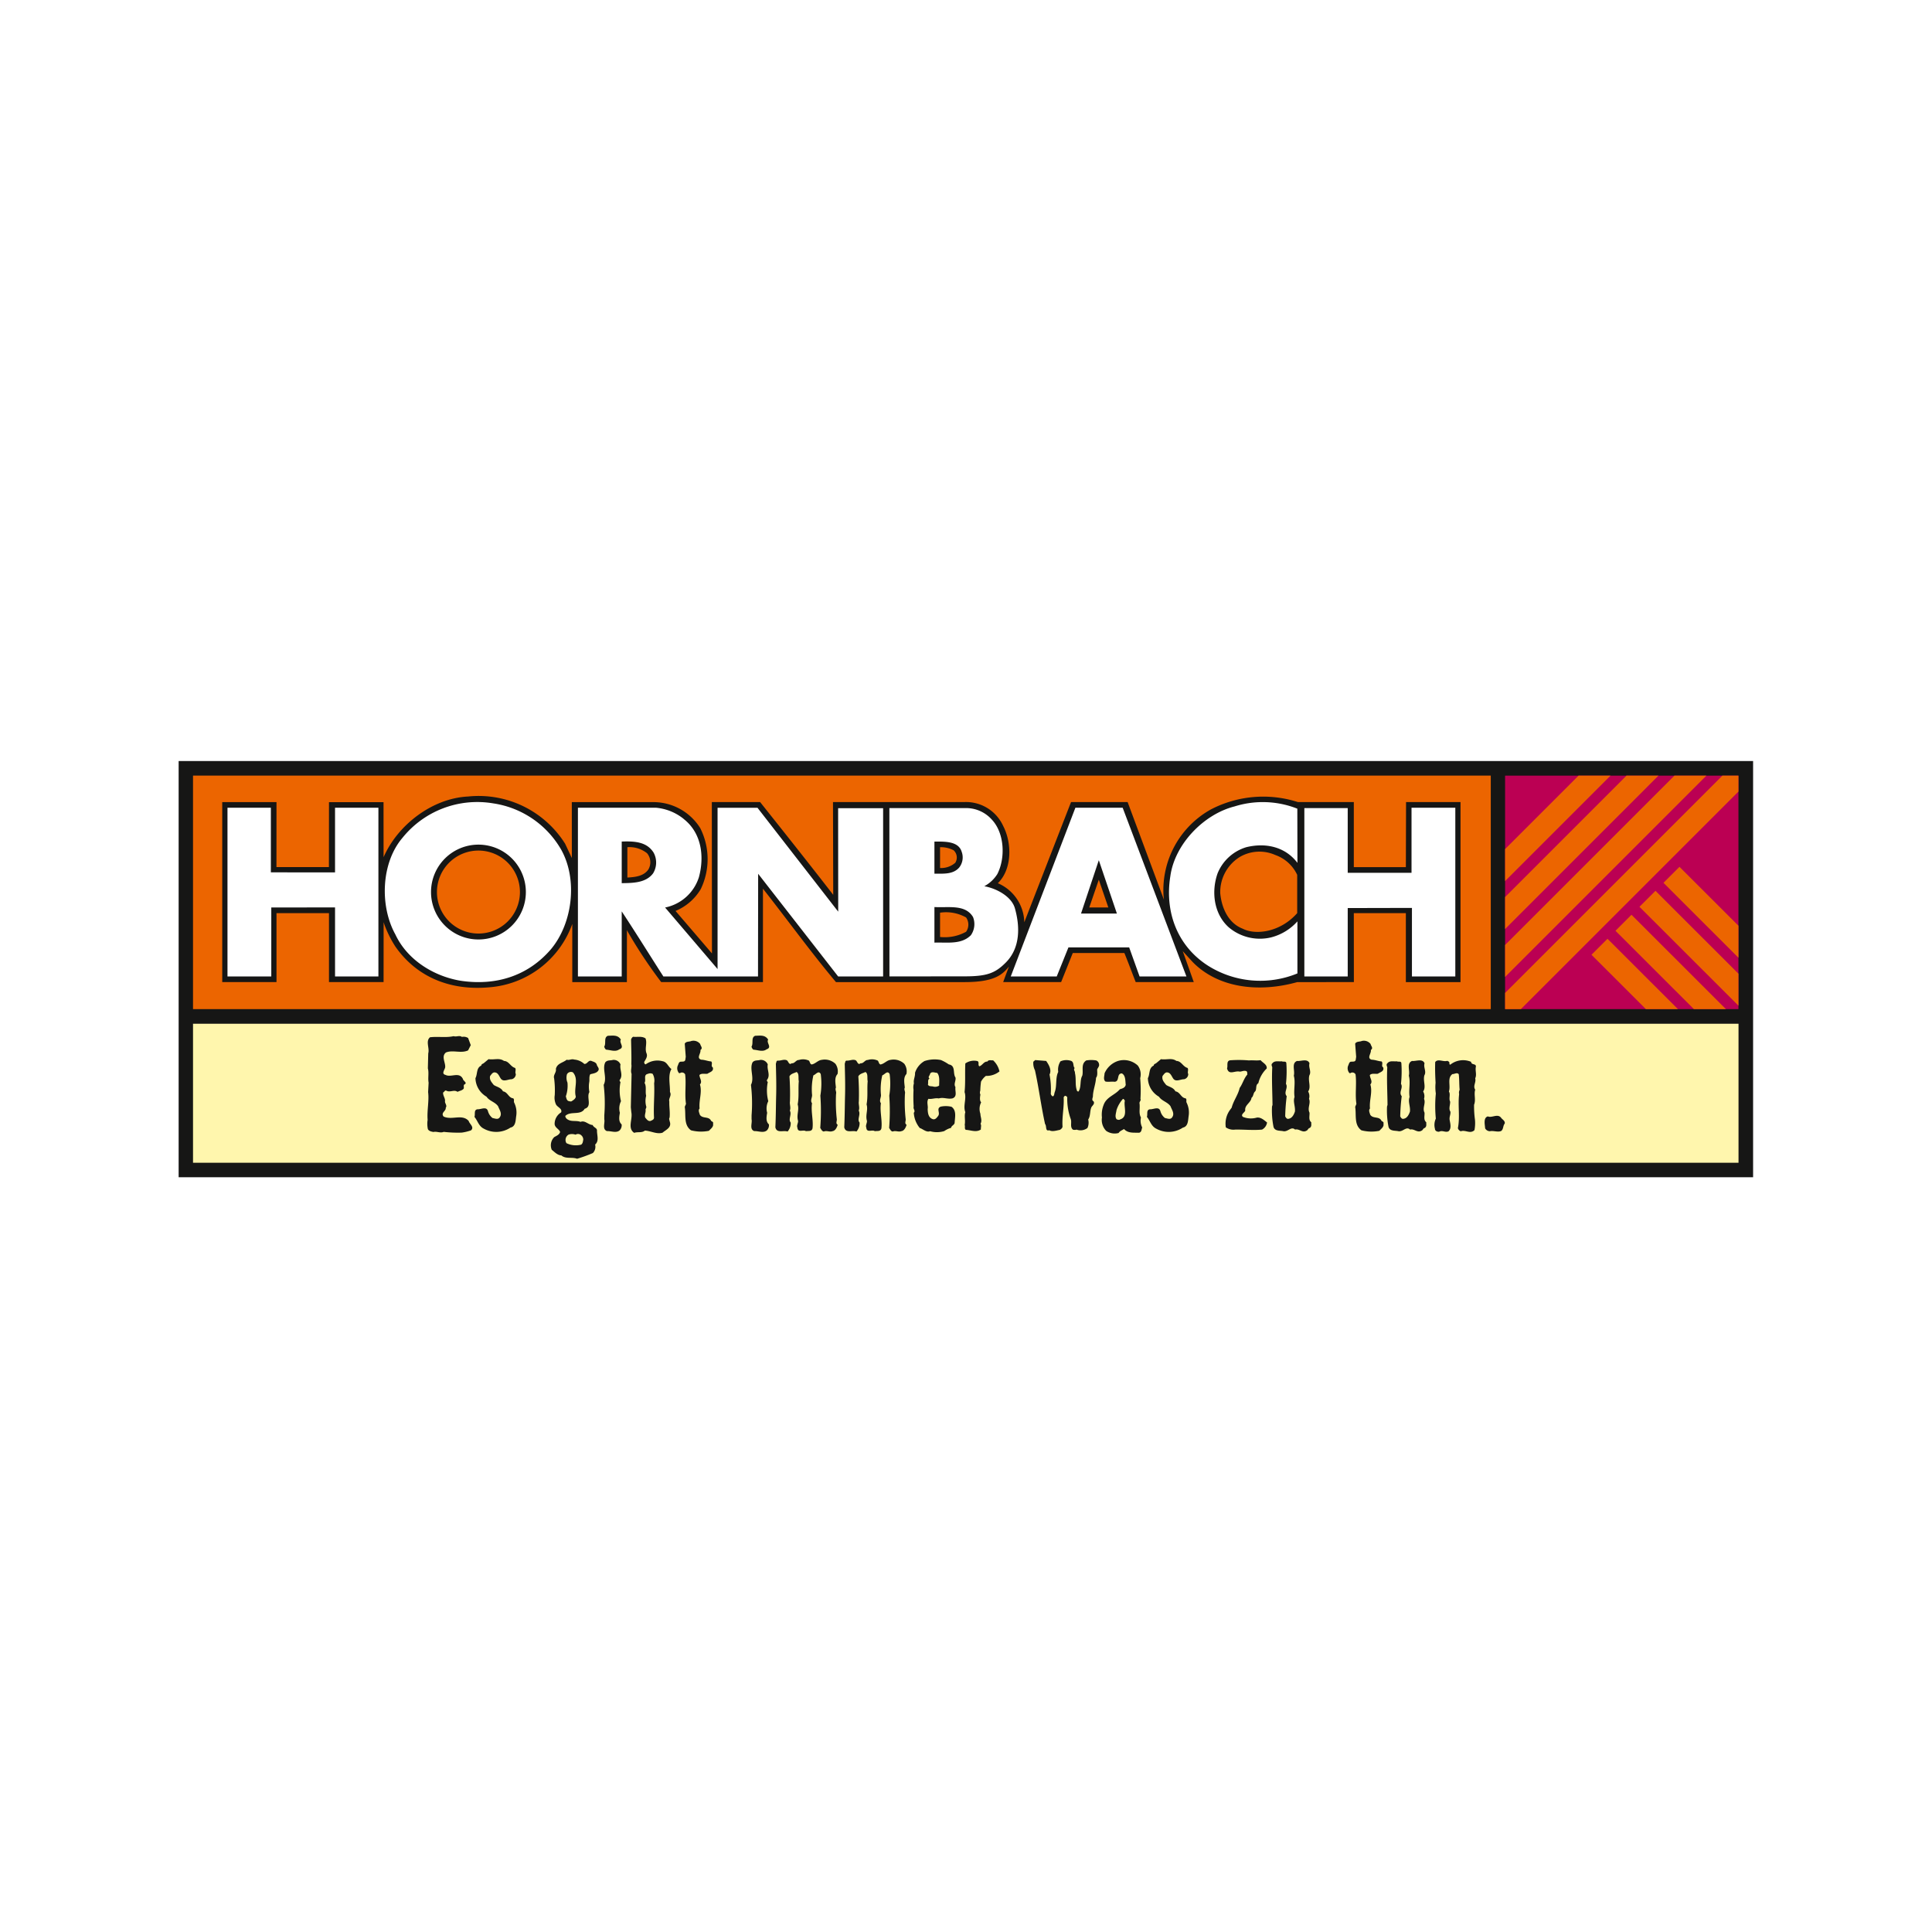 <?xml version="1.0" encoding="UTF-8"?>
<svg xmlns="http://www.w3.org/2000/svg" xmlns:xlink="http://www.w3.org/1999/xlink" width="292" height="292" viewBox="0 0 292 292">
  <rect x="0" y="0" width="292" height="292" fill="#333333" stroke="none"/>
  <defs>
    <clipPath id="clip-path">
      <rect id="Rechteck_899" data-name="Rechteck 899" width="237.961" height="62.905" fill="none"></rect>
    </clipPath>
    <clipPath id="clip-Logo-Hornbach">
      <rect width="292" height="292"></rect>
    </clipPath>
  </defs>
  <g id="Logo-Hornbach" clip-path="url(#clip-Logo-Hornbach)">
    <rect width="292" height="292" fill="#fff"></rect>
    <g id="Gruppe_130" data-name="Gruppe 130" transform="translate(27 115.022)">
      <rect id="Rechteck_895" data-name="Rechteck 895" width="237.961" height="62.905" fill="#161615"></rect>
      <rect id="Rechteck_896" data-name="Rechteck 896" width="196.14" height="35.293" transform="translate(2.173 2.201)" fill="#ec6500"></rect>
      <rect id="Rechteck_897" data-name="Rechteck 897" width="233.584" height="21.01" transform="translate(2.173 39.705)" fill="#fff6ad"></rect>
      <g id="Gruppe_129" data-name="Gruppe 129">
        <g id="Gruppe_128" data-name="Gruppe 128" clip-path="url(#clip-path)">
          <path id="Pfad_11050" data-name="Pfad 11050" d="M369.251,415.352c.546-.49-.226-.961-.358-1.431-1-1.092-2.543-.057-3.785-.659-.471-.584.4-.829.32-1.318.245-.32-.075-.6-.113-.923.094-.527-.32-.866-.282-1.394.188-.056.245-.358.471-.283.584.339,1.168-.207,1.714.188.3-.17.64-.17.9-.452.132-.151-.038-.452.094-.64.6-.264-.151-.546-.188-.867-.565-1.13-1.789-.169-2.618-.6-.7-.17-.094-.791-.056-1.168.056-.716-.622-1.638.113-2.222,1.055-.433,2.279.188,3.352-.32l.4-.791-.4-1.074a1.246,1.246,0,0,0-.942-.169c-.377-.282-.81.038-1.243-.113-1.186.264-2.373.019-3.578.169-.7.6-.038,1.62-.264,2.43l-.057,2.279c.188.659-.019,1.488.113,2.147l-.075,1.431c.17,1.337-.188,2.787-.075,4.2a3.843,3.843,0,0,0,.038,1.394c.151.3.527.377.848.433.471-.132,1.036.207,1.544-.019a18.724,18.724,0,0,0,2.731.113,7.178,7.178,0,0,0,1.394-.339" transform="translate(-325.064 -359.534)" fill="#161615"></path>
          <path id="Pfad_11051" data-name="Pfad 11051" d="M437.7,443.305a3.371,3.371,0,0,0-.32-2.072c-.075-.226.075-.452-.132-.622-.716-.075-.81-.942-1.545-1.055-.3-.584-.923-.659-1.394-.961-.32-.414-.7-.791-.546-1.375.17-.188.358-.546.678-.527.527.019.678.584.923.923.4.584,1.13.094,1.639.113a.8.8,0,0,0,.64-.791c-.17-.283.094-.659-.113-.923-.678-.17-.923-1.036-1.676-1.055-.716-.508-1.45-.132-2.335-.264l-.678.565c-.151.151-.4.132-.414.4-.791.358-.546,1.281-.885,1.9a3.328,3.328,0,0,0,1.676,2.806c.433.659,1.3.791,1.751,1.45.17.49.659,1.093.245,1.657-.245.414-.753.169-1.093.113a1.943,1.943,0,0,1-.678-1c-.207-.829-1.036-.283-1.6-.32-.584.094-.3.753-.452,1.149.49.584.64,1.394,1.394,1.77a3.867,3.867,0,0,0,4.049-.151c.81-.169.772-1.111.866-1.733" transform="translate(-386.683 -389.634)" fill="#161615"></path>
          <path id="Pfad_11052" data-name="Pfad 11052" d="M550.222,436.538c.075-.339-.226-.508-.283-.81-.113-.32-.452-.414-.716-.509-.565-.282-.659.452-1.168.414a2.5,2.5,0,0,0-1.526-.659c-.4-.151-.753.151-1.13.019-.584.49-1.432.527-1.639,1.394.113.527-.433.9-.264,1.431a14.282,14.282,0,0,1,.094,2.524,2.429,2.429,0,0,0,.188,1.413c.226.433,1,.64.772,1.205a2.042,2.042,0,0,0-.979,1.771c.057.565.678.735.829,1.187-.113.414-.546.584-.885.772a1.743,1.743,0,0,0-.376,1.921c.433.339.866.829,1.45.847.659.584,1.62.207,2.373.508a21.276,21.276,0,0,0,2.392-.866,1.367,1.367,0,0,0,.339-1.281c.64-.546.264-1.413.283-2.109.019-.414-.508-.452-.659-.848-.659-.019-1.149-.753-1.827-.471-.584-.226-1.224-.038-1.752-.264-.245-.094-.565-.32-.546-.64.81-.791,2.3-.019,2.919-1.074,1.187-.339.226-1.752.716-2.524a4.254,4.254,0,0,1-.019-1.544c.057-.32-.057-.791.151-1.149.452-.132,1.055-.17,1.262-.659m-3.447,4.03c-.038.32-.339.509-.565.659-.151.151-.4.038-.584,0-.245-.132-.283-.452-.358-.7a4.872,4.872,0,0,0,.245-2.072,1.919,1.919,0,0,1-.075-1.262.691.691,0,0,1,.9-.283c.923,1.036.094,2.411.433,3.654m1.13,6.517c-.057.264-.057.565-.32.753a3.237,3.237,0,0,1-2.222-.226.931.931,0,0,1,.339-1.3,1.611,1.611,0,0,1,1.036.019.71.71,0,0,1,.847.075.866.866,0,0,1,.32.678" transform="translate(-486.746 -389.854)" fill="#161615"></path>
          <path id="Pfad_11053" data-name="Pfad 11053" d="M622.437,401.01c-.471-.753-1.187-.6-1.959-.584-.678.264-.226,1.13-.565,1.657.075.169.169.452.377.452.64.057,1.337.358,1.9-.056.9-.3-.075-1,.245-1.469m.113,12.807c-.509-.452-.358-1.168-.264-1.752a2.457,2.457,0,0,1,.17-1.752,6.565,6.565,0,0,1-.075-2.9c-.113-.094-.169-.226-.113-.32.565-.734-.057-1.544.113-2.335a1.111,1.111,0,0,0-1.168-.678c-.358.113-.81-.019-1.13.358-.508,1.017.32,2.336-.245,3.409a23.376,23.376,0,0,1,.094,4.6v.6c.132.584-.358,1.488.4,1.789.622-.038,1.394.339,1.921-.113a1.112,1.112,0,0,0,.3-.9" transform="translate(-555.597 -358.903)" fill="#161615"></path>
          <path id="Pfad_11054" data-name="Pfad 11054" d="M665.247,406.972c-.509-.358-.659-1.074-1.356-1.187a3,3,0,0,0-2.524.471c-.188.019-.226-.207-.245-.339.226-.414.565-.829.358-1.318-.3-.753.132-1.488-.151-2.26-.584-.377-1.187-.17-1.883-.245a.708.708,0,0,0-.3.433c.019,1.281.075,2.392.038,3.71.094.471-.151.979.038,1.469l-.113,5.047.075.753c.226,1.074-.621,2.411.433,3.108.546-.188,1.149.038,1.62-.339.942.057,1.789.584,2.656.32.527-.452,1.431-.772,1.092-1.7-.038-.245-.151-.377-.019-.584.094-.791-.075-1.676-.038-2.411-.151-.527.4-.9.094-1.469.038-1.111-.339-2.5.226-3.466m-2.618,2.147c.094,1.714-.113,3.466-.019,5.18.019.32-.283.414-.527.527-.4.075-.584-.283-.791-.49-.17-.414.132-.829.038-1.243l.132-.358a3.131,3.131,0,0,1-.038-1.714c-.17-.659.094-1.375-.245-1.959.283-.452-.226-1.205.509-1.356a.863.863,0,0,1,.716,0,2.048,2.048,0,0,1,.226,1.413" transform="translate(-590.765 -360.42)" fill="#161615"></path>
          <path id="Pfad_11055" data-name="Pfad 11055" d="M732.578,420.446c.094-.188-.113-.32-.283-.4-.339-.772-1.281-.283-1.714-.942-.094-.32-.282-.678-.037-.942-.132-1.243.414-2.448.056-3.635.414-.471-.076-.923-.076-1.431.32-.3.81-.132,1.206-.188.339-.245,1-.358.81-.961-.358-.207.037-.64-.245-.9-.527-.038-.942-.245-1.507-.264-.772-.245-.019-.942-.113-1.469.414-.283.019-.584-.038-.9a1.286,1.286,0,0,0-1.356-.452c-.264.132-.772.019-.979.4l.151,1.977-.057.4c-.056.433-.433.3-.791.358-.245.113-.245.377-.377.621a1.1,1.1,0,0,0,.226,1.111c.094-.038.169.019.188-.056a.545.545,0,0,1,.716.226c.188,1.413-.094,3.013.132,4.464l-.188.452c.207,1.205-.207,2.712.942,3.541a6.013,6.013,0,0,0,2.712.075c.283-.32.734-.6.621-1.074Z" transform="translate(-651.809 -365.645)" fill="#161615"></path>
          <path id="Pfad_11056" data-name="Pfad 11056" d="M837.214,401.01c-.471-.753-1.186-.6-1.959-.584-.678.264-.226,1.13-.565,1.657.075.169.169.452.377.452.64.057,1.337.358,1.9-.056.9-.3-.075-1,.245-1.469m.113,12.807c-.508-.452-.358-1.168-.264-1.752a2.456,2.456,0,0,1,.169-1.752,6.565,6.565,0,0,1-.075-2.9c-.113-.094-.17-.226-.113-.32.565-.734-.056-1.544.113-2.335a1.11,1.11,0,0,0-1.168-.678c-.358.113-.81-.019-1.13.358-.508,1.017.32,2.336-.245,3.409a23.366,23.366,0,0,1,.094,4.6v.6c.132.584-.358,1.488.4,1.789.621-.038,1.394.339,1.921-.113a1.112,1.112,0,0,0,.3-.9" transform="translate(-748.114 -358.903)" fill="#161615"></path>
          <path id="Pfad_11057" data-name="Pfad 11057" d="M879.607,444.874c-.339-.188-.094-.565-.132-.848a23.576,23.576,0,0,1-.113-3.823c.094-.358-.188-.622-.019-.942-.057-.659-.264-1.507.245-2.053a1.97,1.97,0,0,0-.32-1.544,2.343,2.343,0,0,0-2.053-.6c-.6.057-.96.6-1.544.7-.264-.075-.245-.4-.414-.584a2.067,2.067,0,0,0-1.507-.094c-.452-.019-.64.565-1.092.49-.4.339-.471-.245-.716-.433-.452-.226-.885.075-1.394.038-.245.019-.188.283-.283.452.038,1.714.094,3.258.038,5.048-.037,1.525-.038,3.032-.113,4.577.207.96,1.224.414,1.846.64a1.9,1.9,0,0,0,.471-1.356c-.414-.49.207-1.205-.132-1.808.188-.414-.057-.979.019-1.375a37.308,37.308,0,0,0-.075-3.8c.226-.414.7-.471,1.074-.659.433.245.226.923.339,1.394-.113,1.149.056,2.3-.17,3.5.264.847-.207,1.6.056,2.486.038.339-.245.678-.094,1.036.057.829.885.245,1.281.527.433-.056.885.075,1-.433.151-1.224-.264-2.561-.075-3.786-.32-.433.075-.885,0-1.337a9.117,9.117,0,0,1,.207-2.882c.358-.113.791-.81,1.111-.188a11.081,11.081,0,0,1-.057,3.258,32.439,32.439,0,0,1-.019,4.878c.151.207.245.509.546.546.414-.189.885.113,1.3-.057.452-.056.678-.584.791-.96Z" transform="translate(-780.002 -389.903)" fill="#161615"></path>
          <path id="Pfad_11058" data-name="Pfad 11058" d="M980.058,444.874c-.339-.188-.094-.565-.132-.848a23.59,23.59,0,0,1-.113-3.823c.094-.358-.188-.622-.019-.942-.056-.659-.264-1.507.245-2.053a1.969,1.969,0,0,0-.32-1.544,2.343,2.343,0,0,0-2.053-.6c-.6.057-.961.6-1.544.7-.264-.075-.245-.4-.414-.584a2.067,2.067,0,0,0-1.507-.094c-.452-.019-.64.565-1.092.49-.4.339-.471-.245-.716-.433-.452-.226-.885.075-1.394.038-.245.019-.188.283-.283.452.038,1.714.094,3.258.038,5.048-.038,1.525-.038,3.032-.113,4.577.207.96,1.224.414,1.846.64a1.9,1.9,0,0,0,.471-1.356c-.414-.49.207-1.205-.132-1.808.188-.414-.056-.979.019-1.375a37.254,37.254,0,0,0-.075-3.8c.226-.414.7-.471,1.074-.659.433.245.226.923.339,1.394-.113,1.149.056,2.3-.169,3.5.264.847-.207,1.6.056,2.486.038.339-.245.678-.094,1.036.057.829.885.245,1.281.527.433-.056.885.075,1-.433.151-1.224-.264-2.561-.075-3.786-.32-.433.075-.885,0-1.337a9.108,9.108,0,0,1,.207-2.882c.358-.113.791-.81,1.111-.188a11.085,11.085,0,0,1-.056,3.258,32.464,32.464,0,0,1-.019,4.878c.151.207.245.509.546.546.414-.189.885.113,1.3-.057.452-.056.678-.584.791-.96Z" transform="translate(-870.042 -389.903)" fill="#161615"></path>
          <path id="Pfad_11059" data-name="Pfad 11059" d="M1077.5,439.374c-.32-.471.075-.942,0-1.45-.452-.659.075-1.808-1.017-2a6.729,6.729,0,0,0-1.187-.659,4.839,4.839,0,0,0-2.486.151,3.135,3.135,0,0,0-1.431,1.77c.038.584-.282,1.092-.17,1.6a2.052,2.052,0,0,0-.056.961,22.978,22.978,0,0,0,.019,2.543c-.113.4.32.621.019.942a4,4,0,0,0,.9,2.3c.509.17,1,.7,1.563.49A3.789,3.789,0,0,0,1075.8,446a3.282,3.282,0,0,1,1.036-.49c.038-.339.433-.377.527-.734.038-.81.339-1.883-.471-2.448a3.7,3.7,0,0,0-1.639-.019c-.716.3,0,.942-.4,1.431-.169.207-.377.546-.753.471-.7-.207-.791-.9-.81-1.544.094-.508-.207-1.055.113-1.544.527.094,1.017-.17,1.563-.056.735-.226,1.356.169,2.109-.019.735-.32.32-1.055.414-1.676m-2.467-.245a1.12,1.12,0,0,1-.942.132c-.264-.057-.622.019-.753-.283.094-.32-.094-.716.245-.923-.32-.207.057-.452.075-.7.226-.433.735-.151,1.074-.151.433.49.3,1.3.3,1.921" transform="translate(-960.082 -390.073)" fill="#161615"></path>
          <path id="Pfad_11060" data-name="Pfad 11060" d="M1151.234,438.013a3.17,3.17,0,0,0-.961-1.676c-.3.038-.678-.132-.866.189-.546-.019-.735.565-1.205.716-.282-.169.038-.64-.3-.791a2.3,2.3,0,0,0-1.827.358c-.075,1.45.038,2.844-.113,4.332.339,1-.264,2.053.113,3.032-.188.6.038,1.243-.094,1.921.094.245-.075.584.17.753.772.038,1.563.433,2.279-.056-.038-.283.113-.6-.057-.866.283-.49-.019-1.036-.019-1.507a2.211,2.211,0,0,1,.113-1.733c-.264-.283-.17-.81-.113-1.168a.705.705,0,0,1-.019-.584,11.919,11.919,0,0,1,.113-1.375,2.729,2.729,0,0,1,.734-.866,3.1,3.1,0,0,0,2.053-.678Z" transform="translate(-1027.177 -391.104)" fill="#161615"></path>
          <path id="Pfad_11061" data-name="Pfad 11061" d="M1256.23,436.68a.72.72,0,0,0-.433-.659,4.493,4.493,0,0,0-1.507,0c-.848.546-.4,1.526-.6,2.3-.4.7-.113,1.7-.565,2.392a.229.229,0,0,1-.226-.094c-.339-.866-.094-1.752-.32-2.712.038-.264-.282-.49-.038-.735-.3-.3-.056-.829-.508-1.074a2.236,2.236,0,0,0-1.639.057,2.33,2.33,0,0,0-.339,1.6c-.452.9-.17,2.128-.527,3.051-.094.245-.057.584-.3.64-.151-.038-.245-.226-.3-.358a11.581,11.581,0,0,0-.188-2.938c.358-.7-.113-1.488-.508-2.053l-1.658-.132-.282.245a2.4,2.4,0,0,0,.245,1.3c.6,2.712.923,5.387,1.526,8.118.283.3-.019,1.149.64.942.452.264,1.073.038,1.6-.056.188-.113.414-.3.4-.527-.094-1.507.264-2.919.17-4.407l.169-.207a.369.369,0,0,1,.377.226,8.874,8.874,0,0,0,.527,3.277c.189.527-.151,1.187.32,1.6a.963.963,0,0,0,.565,0,1.72,1.72,0,0,0,1.639-.245,1.892,1.892,0,0,0,.113-1.281c.377-.546.226-1.281.49-1.865.151-.264.546-.509.32-.885-.377-.207-.057-.584-.094-.866.056-.923.414-1.733.471-2.693.264-.32.17-.829.17-1.262.094-.226.3-.433.3-.7" transform="translate(-1117.115 -390.769)" fill="#161615"></path>
          <path id="Pfad_11062" data-name="Pfad 11062" d="M1352,446.145a2.3,2.3,0,0,1-.188-1.507c-.377-.678-.094-1.413-.226-2.2.019-.226.264-.377.151-.621a21.728,21.728,0,0,0-.038-3.127,2.234,2.234,0,0,0-.358-1.9,3.071,3.071,0,0,0-2.995-.7,3.371,3.371,0,0,0-2.034,1.865c0,.339-.245.923.132,1.243.414.094.923-.019,1.375.038.829-.038.264-1.262,1.111-1.262.584.3.509,1.168.584,1.714-.094.452-.509.565-.885.678-.791.923-2.034,1.149-2.467,2.392a3.924,3.924,0,0,0-.245,1.883,2.377,2.377,0,0,0,.64,2.015,2.263,2.263,0,0,0,1.884.32c.188-.32.546-.414.81-.6.622.678,1.469.527,2.279.565.4-.094.358-.509.471-.791m-2.618-4.068c-.226.9.546,2.448-.716,2.844-.132.113-.358.056-.528-.019-.32-.4-.075-.942-.019-1.394a4.682,4.682,0,0,1,.961-1.676h.113Z" transform="translate(-1206.371 -390.76)" fill="#161615"></path>
          <path id="Pfad_11063" data-name="Pfad 11063" d="M1418.277,443.305a3.369,3.369,0,0,0-.32-2.072c-.075-.226.076-.452-.132-.622-.716-.075-.81-.942-1.544-1.055-.3-.584-.923-.659-1.394-.961-.32-.414-.7-.791-.546-1.375.17-.188.358-.546.678-.527.527.019.678.584.923.923.4.584,1.13.094,1.639.113a.8.8,0,0,0,.64-.791c-.169-.283.094-.659-.113-.923-.678-.17-.923-1.036-1.676-1.055-.716-.508-1.45-.132-2.336-.264l-.678.565c-.151.151-.4.132-.414.4-.791.358-.546,1.281-.885,1.9a3.328,3.328,0,0,0,1.676,2.806c.433.659,1.3.791,1.751,1.45.17.49.659,1.093.245,1.657-.245.414-.753.169-1.092.113a1.944,1.944,0,0,1-.678-1c-.207-.829-1.036-.283-1.6-.32-.584.094-.3.753-.452,1.149.49.584.64,1.394,1.394,1.77a3.867,3.867,0,0,0,4.05-.151c.81-.169.772-1.111.866-1.733" transform="translate(-1265.63 -389.634)" fill="#161615"></path>
          <path id="Pfad_11064" data-name="Pfad 11064" d="M1532.83,445.4c-.433-.339-.942-.829-1.563-.734a3.2,3.2,0,0,1-2.091-.113c-.4-.358.264-.641.358-.961-.132-.829.866-1.168.942-1.921.339-.245.226-.7.565-.979.264-.377,0-.942.471-1.224a4.489,4.489,0,0,1,1.262-2.222c.094-.6-.6-.866-.923-1.262-.64.094-1.205-.019-1.752.038a17.961,17.961,0,0,0-2.844-.019c-.621.094-.32.829-.471,1.224.283,1.092,1.168.3,1.921.49.339-.019.584-.188.942-.094.245.075.169.339.207.527-.546.621-.7,1.394-1.168,2.034-.226,1.036-.942,1.94-1.205,2.976l-.207.283a3.533,3.533,0,0,0-.678,2.693,2.019,2.019,0,0,0,1.431.339c1.375-.019,2.75.132,4.049,0a1.45,1.45,0,0,0,.754-1.074Z" transform="translate(-1368.328 -390.773)" fill="#161615"></path>
          <path id="Pfad_11065" data-name="Pfad 11065" d="M1599.844,445.884c-.452-.358-.226-.979-.264-1.45-.358-.716.226-1.413-.075-2.091a1.422,1.422,0,0,0-.132-1.111c.49-.7-.057-1.6.188-2.448.339-.584-.169-1.186.019-1.808-.3-.772-1.3-.283-1.883-.358-.885.358-.283,1.45-.49,2.222.283,1.055-.056,2.166.113,3.221-.264.716.132,1.394.056,2.2-.132.414-.414,1.017-.942,1.092-.264.094-.433-.17-.527-.358a27.98,27.98,0,0,1,.226-3.051c-.509-.6.264-1.224-.113-1.865a17.643,17.643,0,0,0,.057-3.145c-.057-.339-.471-.132-.678-.264-.509.057-1.093-.151-1.45.32-.188.151-.056.414,0,.584-.094,1.883.019,3.748.038,5.688l-.075.245a12.693,12.693,0,0,0,.226,3.07c.188.678.979.546,1.488.659.7.132,1.187-.791,1.771-.245.64-.17,1.073.546,1.733.169.207-.075.245-.377.49-.414.32-.245.207-.527.226-.866" transform="translate(-1428.662 -391.29)" fill="#161615"></path>
          <path id="Pfad_11066" data-name="Pfad 11066" d="M1710.214,420.446c.094-.188-.113-.32-.283-.4-.339-.772-1.281-.283-1.714-.942-.094-.32-.283-.678-.038-.942-.132-1.243.415-2.448.057-3.635.414-.471-.075-.923-.075-1.431.32-.3.81-.132,1.205-.188.339-.245,1-.358.81-.961-.358-.207.038-.64-.245-.9-.527-.038-.942-.245-1.507-.264-.772-.245-.019-.942-.113-1.469.414-.283.019-.584-.038-.9a1.286,1.286,0,0,0-1.356-.452c-.264.132-.772.019-.979.4l.151,1.977-.056.4c-.057.433-.433.3-.791.358-.245.113-.245.377-.376.621a1.1,1.1,0,0,0,.226,1.111c.094-.038.169.019.188-.056a.545.545,0,0,1,.716.226c.188,1.413-.094,3.013.132,4.464l-.188.452c.207,1.205-.207,2.712.942,3.541a6.014,6.014,0,0,0,2.712.075c.282-.32.734-.6.621-1.074Z" transform="translate(-1528.121 -365.645)" fill="#161615"></path>
          <path id="Pfad_11067" data-name="Pfad 11067" d="M1767.561,445.884c-.452-.358-.226-.979-.264-1.45-.358-.716.226-1.413-.075-2.091a1.423,1.423,0,0,0-.132-1.111c.49-.7-.057-1.6.188-2.448.339-.584-.17-1.186.019-1.808-.3-.772-1.3-.283-1.883-.358-.885.358-.282,1.45-.49,2.222.283,1.055-.057,2.166.113,3.221-.264.716.132,1.394.057,2.2-.132.414-.414,1.017-.942,1.092-.264.094-.433-.17-.527-.358a28.011,28.011,0,0,1,.226-3.051c-.509-.6.264-1.224-.113-1.865a17.632,17.632,0,0,0,.057-3.145c-.057-.339-.471-.132-.678-.264-.509.057-1.093-.151-1.45.32-.188.151-.057.414,0,.584-.094,1.883.019,3.748.038,5.688l-.075.245a12.693,12.693,0,0,0,.226,3.07c.188.678.979.546,1.488.659.7.132,1.186-.791,1.77-.245.641-.17,1.074.546,1.733.169.207-.075.245-.377.49-.414.32-.245.207-.527.226-.866" transform="translate(-1578.996 -391.29)" fill="#161615"></path>
          <path id="Pfad_11068" data-name="Pfad 11068" d="M1837.609,437.122c.113-.6-.678-.245-.716-.791a3.1,3.1,0,0,0-3.145.433c-.151-.019-.132-.169-.132-.3-.019-.17-.188-.207-.32-.283-.584.207-1.413-.377-1.827.188-.037,1.092,0,2.091.057,3.145a6.411,6.411,0,0,0,.038,1.6,19.759,19.759,0,0,0,0,3.8,2.273,2.273,0,0,0-.132,1.545c0,.32.358.471.64.433.509-.264.979.188,1.431-.075.452-.452.245-1.149.151-1.7-.075-.49.17-.81.113-1.262-.3-.414-.019-1-.038-1.507-.245-.471.094-1.111-.188-1.526.3-.885-.3-2.015.527-2.637.32.019.7-.3.961.019.094.753.056,1.582.132,2.354a1.009,1.009,0,0,0-.075.659c-.207,1.7.151,3.466-.188,5.142a.719.719,0,0,0,.433.471c.716-.264,1.413.452,2.072-.17a5.612,5.612,0,0,0,.075-1.6,14.911,14.911,0,0,1-.132-2.241c.3-.753-.057-1.544.17-2.279-.377-.565.17-1.092,0-1.714.264-.546-.019-1.149.094-1.714" transform="translate(-1641.555 -390.871)" fill="#161615"></path>
          <path id="Pfad_11069" data-name="Pfad 11069" d="M1907.52,518.54c.094-.377-.283-.584-.49-.81-.527-.81-1.412,0-2.053-.283-.716.188-.452,1.243-.414,1.808a.826.826,0,0,0,.716.433c.565-.113,1.13.169,1.676-.019.4-.245.282-.81.565-1.13Z" transform="translate(-1707.101 -463.739)" fill="#161615"></path>
          <rect id="Rechteck_898" data-name="Rechteck 898" width="35.269" height="35.286" transform="translate(200.477 2.208)" fill="#bb0053"></rect>
          <path id="Pfad_11070" data-name="Pfad 11070" d="M1934.335,54.147l32.839-32.84h2.43v2.405l-32.88,32.881h-2.389Z" transform="translate(-1733.858 -19.098)" fill="#ec6500"></path>
          <path id="Pfad_11071" data-name="Pfad 11071" d="M1934.335,46.9l25.593-25.593h4.836l-30.429,30.429Z" transform="translate(-1733.858 -19.099)" fill="#ec6500"></path>
          <path id="Pfad_11072" data-name="Pfad 11072" d="M1934.335,39.654l18.347-18.347h4.835L1934.335,44.49Z" transform="translate(-1733.858 -19.099)" fill="#ec6500"></path>
          <path id="Pfad_11073" data-name="Pfad 11073" d="M1934.335,32.407l11.1-11.1h4.835l-15.935,15.936Z" transform="translate(-1733.858 -19.098)" fill="#ec6500"></path>
          <path id="Pfad_11074" data-name="Pfad 11074" d="M2176.6,167.993l-11.335-11.325,2.42-2.419,8.916,8.908Z" transform="translate(-1940.852 -138.262)" fill="#ec6500"></path>
          <path id="Pfad_11075" data-name="Pfad 11075" d="M2145.246,206.595l-14.961-14.946,2.42-2.419,12.541,12.53Z" transform="translate(-1909.499 -169.617)" fill="#ec6500"></path>
          <path id="Pfad_11076" data-name="Pfad 11076" d="M2107.166,238.465l-11.849-11.838,2.419-2.419,14.271,14.257Z" transform="translate(-1878.155 -200.971)" fill="#ec6500"></path>
          <path id="Pfad_11077" data-name="Pfad 11077" d="M2068.557,269.82l-8.22-8.213,2.418-2.419L2073.4,269.82Z" transform="translate(-1846.801 -232.326)" fill="#ec6500"></path>
          <path id="Pfad_11078" data-name="Pfad 11078" d="M115.421,58.262l1.049,2.229-.005-8.452h12.4a8.355,8.355,0,0,1,7.01,3.929,10.414,10.414,0,0,1,.066,9.242,8.025,8.025,0,0,1-3.8,3.277l5.506,6.424-.02-22.877h7.3c3.777,4.744,7.442,9.361,11.047,14.015l-.035-14.015h8.259l11.53,0a6.169,6.169,0,0,1,5.925,3.594c1.366,2.624,1.358,6.571-.8,8.668a6.573,6.573,0,0,1,4,5.9l6.883-17.7.185-.463h8.549l5.492,14.762-.066-.6a13.968,13.968,0,0,1,7.145-13.044A17.141,17.141,0,0,1,226.2,52.031l.59,0,7.866,0v9.837h7.866l.029-9.837h8.23V79.246h-8.259V68.816h-7.866l.01,10.422-8.57.007c-5.822,1.629-11.952.887-15.794-3.037l-1.506-1.65c.433,1.176,1.671,4.68,1.671,4.68h-8.776c-.536-1.359-1.093-2.885-1.712-4.392h-7.8l-1.759,4.392h-8.755c.144-.431.87-2.345.87-2.345-.967,1.162-2.086,2.349-6.712,2.349l-12.157,0H156.39c-3.8-4.523-7.365-9.462-11.036-14.116V79.238H129.973a72.788,72.788,0,0,1-5.047-7.6l-.131-.259-.008,7.863-8.251,0V70.455a14.509,14.509,0,0,1-12.52,9.57c-5.7.524-10.881-1.377-14.224-6.162a17.018,17.018,0,0,1-1.639-3.277l-.131-.406-.007,9.059-8.252,0V68.816H71.831V79.238l-8.2,0v-27.2h8.2l-.007,9.822c2.58,0,5.316,0,7.929,0l.012-9.817h8.243l.007,8.325c2.1-4.851,7.342-8.915,12.782-9.177a15.438,15.438,0,0,1,14.618,7.079Z" transform="translate(-57.042 -45.83)" fill="#161615"></path>
          <path id="Pfad_11079" data-name="Pfad 11079" d="M327.272,67.327c2.556,4.523,1.77,11.144-1.508,15.077-3.474,4.064-8.325,5.572-13.634,4.785-4-.655-8.063-3.081-9.9-7.014-2.36-4.261-2.163-10.75,1.049-14.552a14.509,14.509,0,0,1,13.765-5.244,14.248,14.248,0,0,1,10.226,6.948Z" transform="translate(-269.481 -53.978)" fill="#fff"></path>
          <path id="Pfad_11080" data-name="Pfad 11080" d="M1463.645,60.917l.017,8.194c-1.835-2.425-4.785-3.088-7.735-2.367a6.791,6.791,0,0,0-4.326,3.933c-.983,2.753-.59,6.162,1.7,8.194a7.278,7.278,0,0,0,6.358,1.508,7.991,7.991,0,0,0,4-2.425v7.866a14.785,14.785,0,0,1-13.635-1.246c-4.588-3.015-6.424-8.128-5.572-13.438.656-4.851,5.047-9.374,9.7-10.553a14.242,14.242,0,0,1,9.488.335" transform="translate(-1294.569 -53.721)" fill="#fff"></path>
          <path id="Pfad_11081" data-name="Pfad 11081" d="M77.783,77.857c3.159,0,6.491.006,9.7.006,0-3.211,0-6.5,0-9.773h6.555v25.5H87.484V83.157c-3.153,0-6.289.01-9.636.01V93.589h-6.62V68.09h6.555Z" transform="translate(-63.846 -61.033)" fill="#fff"></path>
          <path id="Pfad_11082" data-name="Pfad 11082" d="M598.254,69.8c2.688,2.1,3.146,5.637,2.294,8.784a6.751,6.751,0,0,1-5.113,4.589l7.931,9.3,0-24.375H609.4L621.6,83.8c0-5.079-.012-10.461-.012-15.64h6.8V93.59h-6.8L609.5,78.073l-.021,15.517H595.173c-2.1-3.277-4.13-6.555-6.293-9.832V93.59H582.26v-25.5c3.8,0,8.586,0,11.776,0a7.74,7.74,0,0,1,4.218,1.7" transform="translate(-521.914 -61.034)" fill="#fff"></path>
          <path id="Pfad_11083" data-name="Pfad 11083" d="M1052,70.4c1.891,2.041,2.046,5.774.8,8.2a5.294,5.294,0,0,1-1.967,1.835c1.835.328,4.121,1.54,4.629,3.353.75,2.675.865,5.939-1.4,8.2-1.59,1.59-2.829,2.068-6.2,2.068-3.96,0-7.583.012-11.368.012l-.011-25.443h11.71A5.2,5.2,0,0,1,1052,70.4Z" transform="translate(-929.066 -61.514)" fill="#fff"></path>
          <path id="Pfad_11084" data-name="Pfad 11084" d="M1240.008,93.59h-7.08l-1.573-4.392h-9.177l-1.77,4.392h-6.949l9.768-25.5h7.145Z" transform="translate(-1087.694 -61.034)" fill="#fff"></path>
          <path id="Pfad_11085" data-name="Pfad 11085" d="M1648.2,77.928c3.156,0,6.426-.005,9.637-.005,0-3.192,0-6.559,0-9.832h6.619v25.5H1657.9V83.232c-3.158,0-6.566.022-9.706.022,0,3.331,0,6.837,0,10.335h-6.555V68.146h6.555v9.782Z" transform="translate(-1471.501 -61.033)" fill="#fff"></path>
          <path id="Pfad_11086" data-name="Pfad 11086" d="M650.935,118.914a3.126,3.126,0,0,1-.052,3.167c-1.114,1.508-3.192,1.456-4.743,1.493l0-6.293c1.836-.065,3.741-.006,4.79,1.632" transform="translate(-579.173 -105.112)" fill="#161615"></path>
          <path id="Pfad_11087" data-name="Pfad 11087" d="M1106.275,118.99a2.464,2.464,0,0,1-.393,2.36c-.918,1.049-2.36.918-3.736.918v-4.851c1.573,0,3.65-.082,4.129,1.573" transform="translate(-987.918 -105.246)" fill="#161615"></path>
          <path id="Pfad_11088" data-name="Pfad 11088" d="M657.345,126.565a2.138,2.138,0,0,1,.163,2.487c-.721.983-1.966,1.114-3.146,1.18v-4.589a4.283,4.283,0,0,1,2.984.921" transform="translate(-586.542 -112.622)" fill="#ec6500"></path>
          <path id="Pfad_11089" data-name="Pfad 11089" d="M1112.423,126.114a1.484,1.484,0,0,1,.243,1.891,3.271,3.271,0,0,1-2.294.787v-3.146A4.124,4.124,0,0,1,1112.423,126.114Z" transform="translate(-995.291 -112.623)" fill="#ec6500"></path>
          <path id="Pfad_11090" data-name="Pfad 11090" d="M1530.573,135.624c0,1.965,0,5.785,0,5.785-2.583,2.929-6.321,3.34-8.222,2.356-2.229-.852-3.212-3.212-3.409-5.375a6.237,6.237,0,0,1,3.015-5.506,5.9,5.9,0,0,1,5.31-.262,5.763,5.763,0,0,1,3.306,3" transform="translate(-1361.517 -118.42)" fill="#ec6500"></path>
          <path id="Pfad_11091" data-name="Pfad 11091" d="M1321.348,152.681h-5.421l2.688-8.063Z" transform="translate(-1179.542 -129.63)" fill="#161615"></path>
          <path id="Pfad_11092" data-name="Pfad 11092" d="M1327.942,177.276l1.442-4.2,1.442,4.2Z" transform="translate(-1190.312 -155.142)" fill="#ec6500"></path>
          <path id="Pfad_11093" data-name="Pfad 11093" d="M1107.98,214.432a2.916,2.916,0,0,1-.328,2.753c-1.442,1.442-3.54,1.049-5.506,1.114v-5.375c2.1.131,4.654-.459,5.834,1.508" transform="translate(-987.918 -190.856)" fill="#161615"></path>
          <path id="Pfad_11094" data-name="Pfad 11094" d="M1114.3,221.643a1.872,1.872,0,0,1,0,2.163,6.669,6.669,0,0,1-3.933.787v-3.671a6.183,6.183,0,0,1,3.933.721" transform="translate(-995.288 -198.002)" fill="#ec6500"></path>
          <path id="Pfad_11095" data-name="Pfad 11095" d="M368.041,129.077a7.167,7.167,0,1,1,7.167,7.167,7.167,7.167,0,0,1-7.167-7.167" transform="translate(-329.897 -109.275)" fill="#161615"></path>
          <path id="Pfad_11096" data-name="Pfad 11096" d="M376.685,136.827a6.271,6.271,0,1,1,6.271,6.271,6.271,6.271,0,0,1-6.271-6.271" transform="translate(-337.645 -117.025)" fill="#ec6500"></path>
        </g>
      </g>
    </g>
  </g>
</svg>
